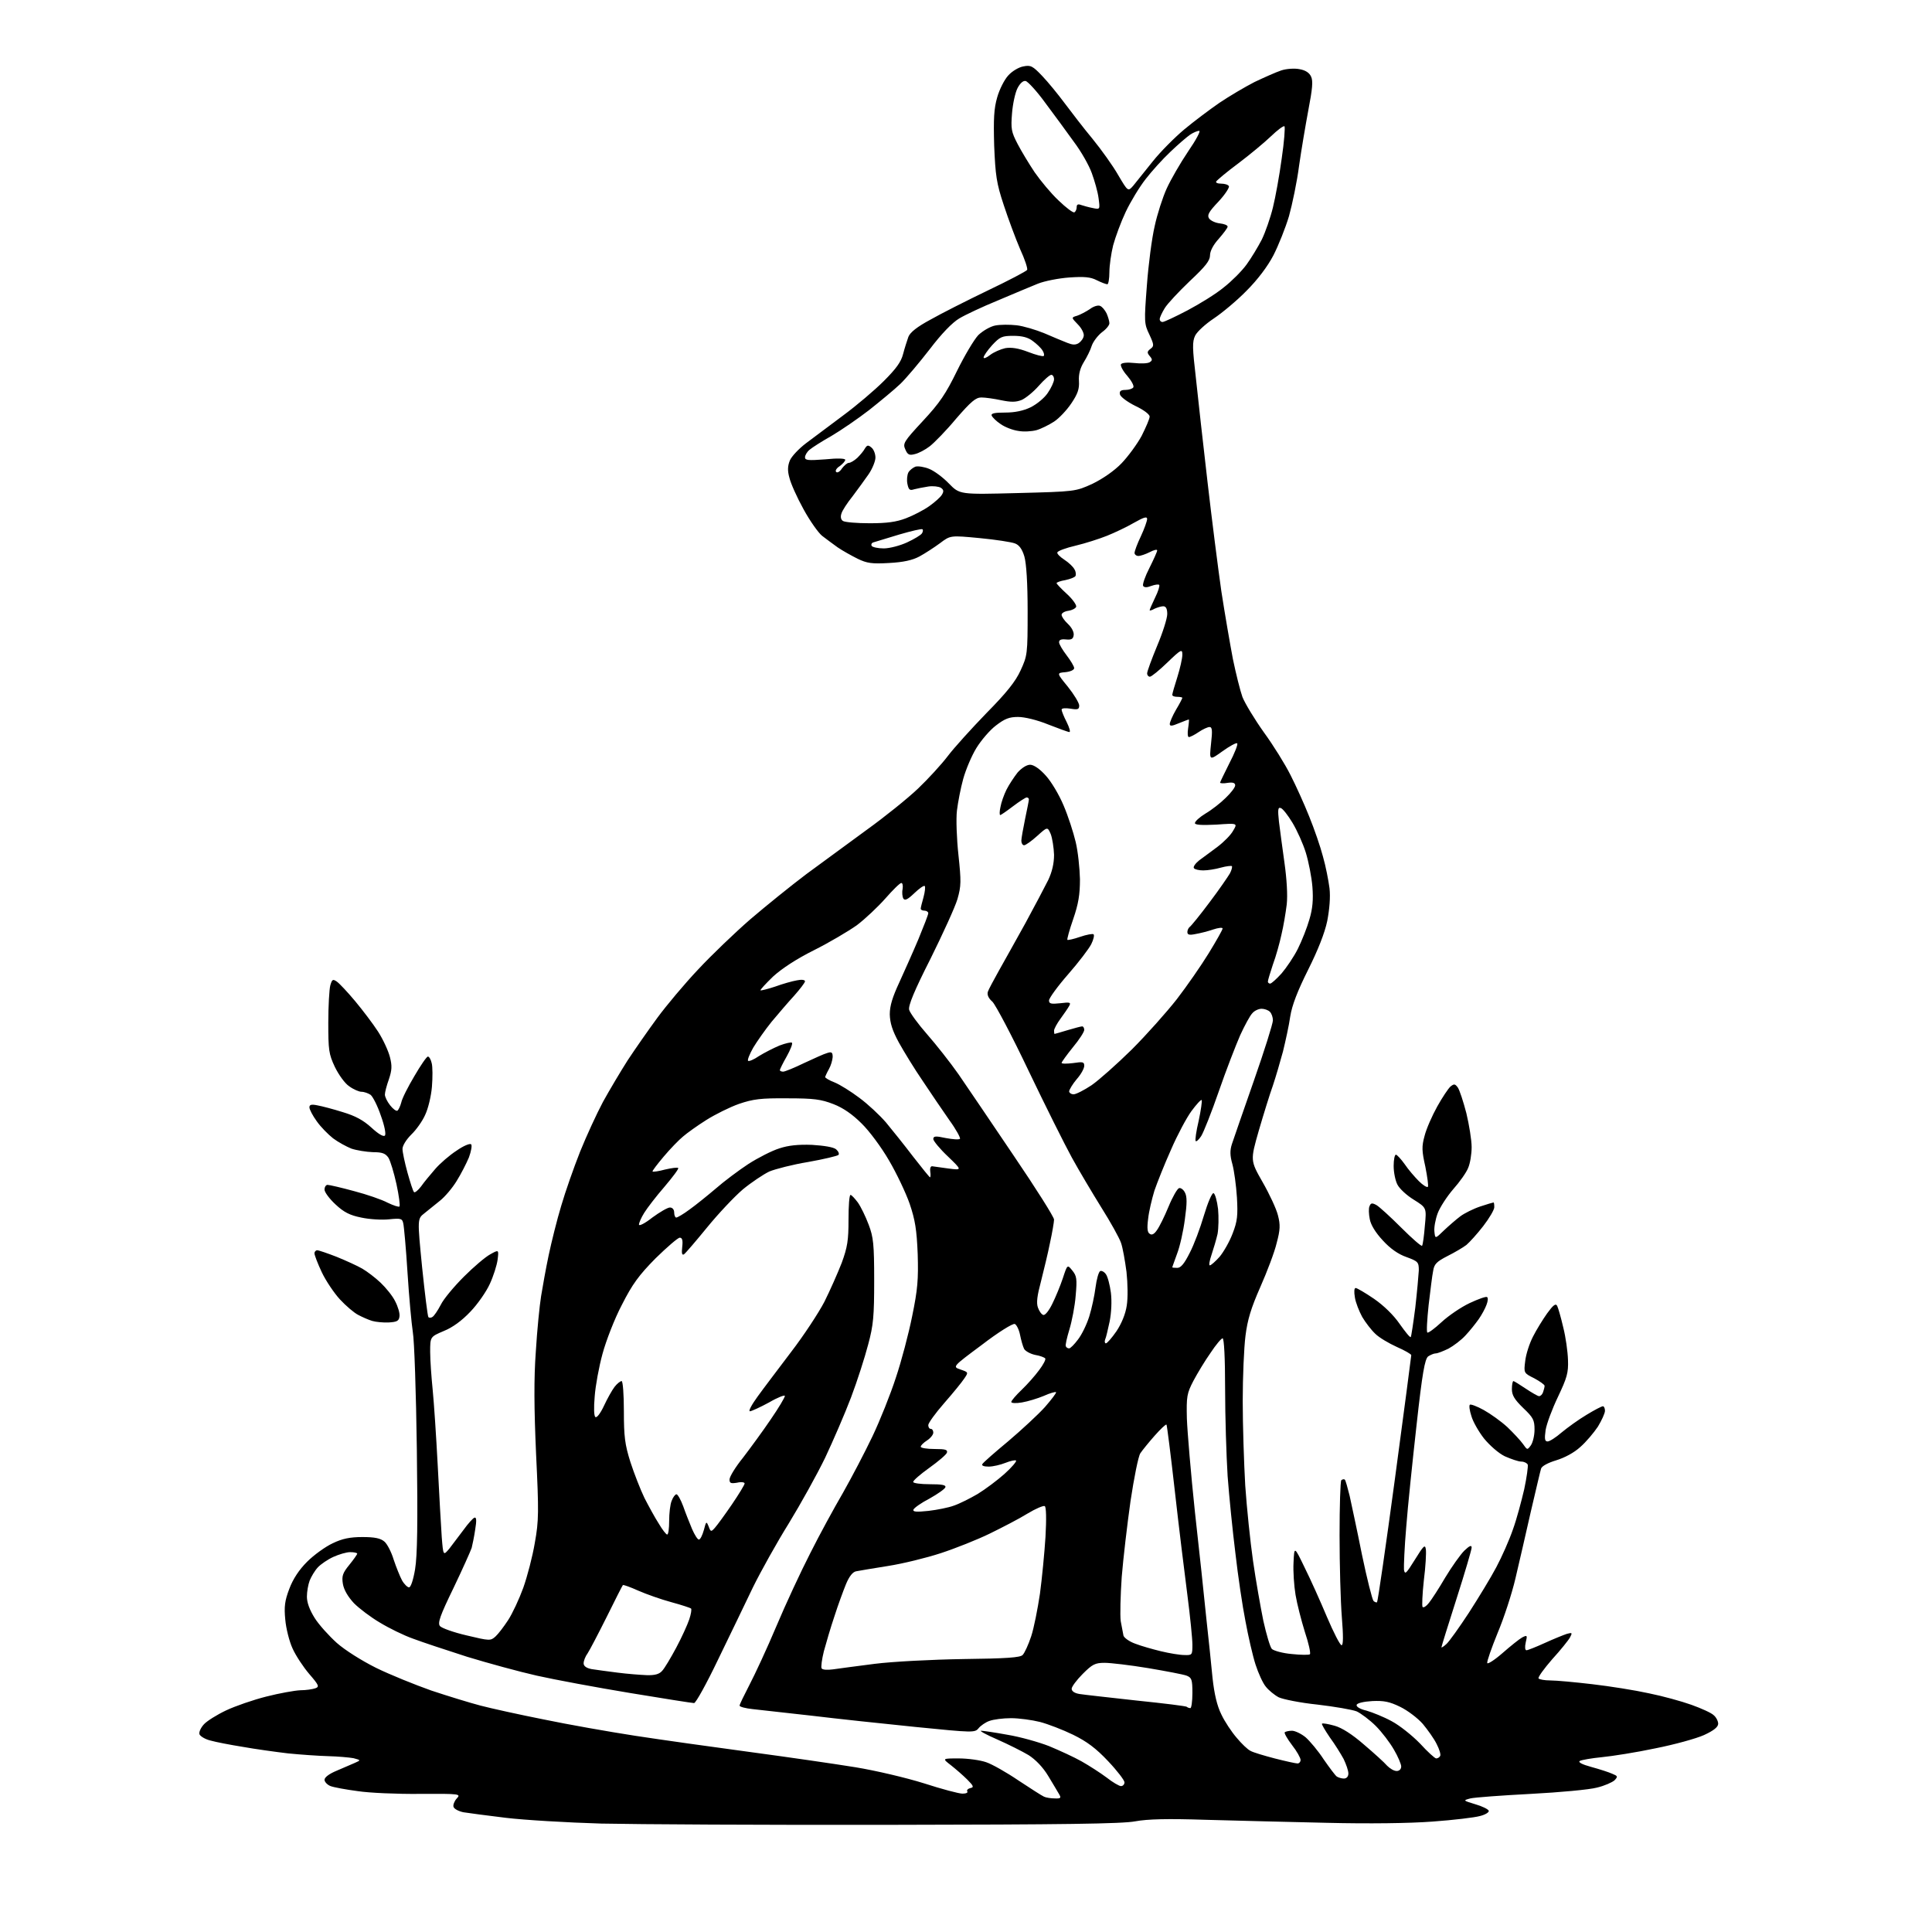 <?xml version="1.0" encoding="UTF-8" standalone="no"?>
<svg 
  version="1.1" 
  xmlns="http://www.w3.org/2000/svg" 
  xmlns:xlink="http://www.w3.org/1999/xlink" 
  xmlns:svg="http://www.w3.org/2000/svg"
  xmlns:rdf="http://www.w3.org/1999/02/22-rdf-syntax-ns#"
  xmlns:cc="http://creativecommons.org/ns#"
  xmlns:dc="http://purl.org/dc/elements/1.1/"
  viewBox="0 0 768 768"
  width="768"
  height="768"
>
<style>svg {background-color: white; }</style>"
<path stroke="none" fill="black" fill-rule="evenodd" d="M354.0,725.4C304.2,725.5 252.5,725.2 239.0,724.9C225.5,724.5 208.4,723.5 201.0,722.6C193.6,721.7 186.0,720.7 184.2,720.4C182.3,720.0 180.6,719.1 180.3,718.3C180.0,717.6 180.6,716.0 181.5,715.0C183.3,713.1 183.1,713.0 166.9,713.1C157.9,713.2 146.7,712.7 142.2,712.0C137.6,711.4 132.7,710.5 131.4,710.0C130.1,709.5 129.0,708.3 129.0,707.5C129.0,706.5 130.9,705.1 133.8,703.9C136.4,702.8 139.6,701.4 141.0,700.8C143.5,699.7 143.5,699.7 140.5,698.9C138.8,698.6 134.3,698.2 130.5,698.1C126.7,698.0 119.5,697.5 114.5,697.0C109.5,696.4 101.5,695.3 96.5,694.4C91.5,693.6 85.8,692.5 83.7,691.9C81.6,691.4 79.6,690.2 79.3,689.4C79.0,688.6 79.8,686.8 81.1,685.4C82.3,684.1 86.3,681.6 89.9,679.9C93.5,678.2 100.7,675.7 105.9,674.4C111.0,673.1 117.1,672.0 119.4,671.9C121.6,671.9 124.3,671.5 125.4,671.1C127.0,670.5 126.8,669.9 122.9,665.4C120.6,662.7 117.6,658.2 116.3,655.3C115.0,652.5 113.7,647.3 113.4,643.8C112.9,638.7 113.2,636.3 115.0,631.6C116.5,627.6 118.9,624.0 122.1,620.8C124.8,618.1 129.4,614.8 132.2,613.5C136.1,611.6 139.2,611.0 144.1,611.0C149.0,611.0 151.3,611.5 152.8,612.8C153.9,613.7 155.6,617.0 156.5,620.0C157.5,623.0 159.0,626.7 159.8,628.2C160.7,629.8 162.0,631.0 162.6,631.0C163.3,631.0 164.3,628.0 165.0,623.8C165.9,618.4 166.1,605.7 165.7,576.0C165.4,553.7 164.7,532.8 164.1,529.5C163.6,526.2 162.6,515.6 162.0,506.0C161.4,496.4 160.6,487.5 160.3,486.3C159.9,484.4 159.4,484.2 154.6,484.7C151.8,485.0 146.8,484.7 143.6,484.0C139.1,483.1 136.7,481.9 133.4,478.8C131.0,476.6 129.0,473.9 129.0,472.9C129.0,471.8 129.6,471.0 130.2,471.0C130.9,471.0 135.7,472.1 140.8,473.5C145.8,474.8 151.9,476.9 154.1,478.1C156.4,479.2 158.5,479.9 158.8,479.6C159.1,479.3 158.6,475.3 157.6,470.7C156.6,466.2 155.2,461.5 154.4,460.2C153.2,458.5 152.0,458.0 148.2,458.0C145.6,457.9 141.8,457.3 139.7,456.6C137.7,455.8 134.4,454.0 132.4,452.5C130.5,451.0 127.5,448.0 125.9,445.7C124.3,443.5 123.0,441.0 123.0,440.2C123.0,439.1 123.8,438.9 126.2,439.4C127.9,439.7 132.5,440.9 136.3,442.1C141.3,443.6 144.4,445.3 147.6,448.2C150.3,450.7 152.4,452.0 153.0,451.4C153.5,450.9 152.9,447.6 151.4,443.5C150.1,439.6 148.2,435.9 147.3,435.2C146.4,434.6 144.8,434.0 143.7,434.0C142.7,434.0 140.4,433.0 138.8,431.8C137.1,430.7 134.6,427.2 133.1,424.1C130.7,419.0 130.5,417.4 130.5,406.5C130.5,399.9 130.9,393.2 131.3,391.7C132.0,389.3 132.3,389.1 133.9,390.2C134.9,390.9 138.2,394.4 141.2,398.0C144.2,401.6 148.3,407.0 150.3,410.1C152.3,413.2 154.4,417.8 155.0,420.2C155.9,423.7 155.8,425.4 154.6,429.0C153.7,431.5 153.0,434.2 153.0,435.1C153.0,436.0 153.9,437.9 155.1,439.4C156.2,440.8 157.5,441.8 158.0,441.5C158.4,441.2 159.1,439.8 159.5,438.3C159.8,436.7 162.2,432.0 164.7,427.8C167.2,423.5 169.6,420.0 170.1,420.0C170.6,420.0 171.3,421.2 171.6,422.6C172.0,424.0 172.0,428.3 171.7,432.0C171.4,435.7 170.2,440.7 169.0,443.2C167.9,445.7 165.4,449.2 163.5,451.0C161.5,453.0 160.0,455.4 160.0,456.7C160.0,458.0 160.9,462.2 162.0,466.2C163.1,470.1 164.2,473.6 164.6,473.9C164.9,474.2 166.2,473.2 167.4,471.6C168.5,470.0 171.1,466.9 173.0,464.7C174.9,462.5 178.7,459.2 181.5,457.4C184.2,455.5 186.8,454.4 187.3,454.9C187.7,455.3 187.3,457.7 186.4,460.1C185.4,462.5 183.2,466.8 181.5,469.5C179.8,472.3 176.8,475.8 174.9,477.3C173.0,478.8 170.2,481.1 168.7,482.3C165.9,484.5 165.9,484.5 167.8,503.8C168.9,514.4 170.0,523.3 170.3,523.6C170.6,523.9 171.4,523.9 171.9,523.5C172.5,523.2 174.0,521.0 175.2,518.7C176.3,516.4 180.5,511.4 184.4,507.5C188.3,503.6 193.0,499.6 194.9,498.6C198.3,496.7 198.3,496.7 197.8,500.8C197.5,503.0 196.1,507.4 194.7,510.4C193.3,513.5 189.8,518.5 187.0,521.4C183.6,525.0 179.9,527.7 176.4,529.1C171.0,531.4 171.0,531.4 171.0,537.4C171.0,540.8 171.5,547.5 172.0,552.5C172.5,557.5 173.4,571.0 174.0,582.5C174.6,594.0 175.3,606.9 175.6,611.0C176.2,618.5 176.2,618.5 178.7,615.5C180.0,613.8 182.5,610.5 184.3,608.1C186.1,605.6 188.0,603.5 188.6,603.3C189.4,603.0 189.5,604.4 188.9,608.0C188.5,610.8 187.8,614.1 187.5,615.3C187.1,616.5 183.9,623.7 180.3,631.2C174.9,642.3 173.9,645.2 174.9,646.4C175.6,647.2 180.3,648.9 185.5,650.1C194.7,652.3 195.0,652.3 197.0,650.5C198.1,649.5 200.3,646.6 202.0,644.0C203.7,641.4 206.4,635.6 208.0,631.2C209.6,626.7 211.7,618.7 212.6,613.3C214.2,604.5 214.2,600.9 213.1,578.0C212.3,559.9 212.2,548.0 213.0,537.2C213.5,528.8 214.5,518.9 215.1,515.2C215.7,511.5 217.0,504.2 218.1,499.0C219.2,493.8 221.4,484.9 223.1,479.3C224.7,473.8 228.1,464.1 230.6,457.8C233.1,451.6 237.2,442.7 239.7,438.0C242.3,433.3 246.7,425.9 249.5,421.5C252.4,417.1 257.7,409.5 261.3,404.6C264.9,399.7 272.2,391.0 277.5,385.4C282.8,379.7 292.2,370.7 298.3,365.4C304.5,360.1 314.4,352.1 320.5,347.5C326.6,343.0 337.4,335.1 344.5,329.9C351.6,324.8 360.8,317.4 364.9,313.5C368.9,309.7 374.3,303.8 376.8,300.5C379.3,297.2 386.2,289.6 392.1,283.5C400.1,275.4 403.7,270.9 405.7,266.5C408.4,260.6 408.5,260.1 408.5,243.0C408.5,231.7 408.0,224.0 407.2,221.2C406.3,218.2 405.1,216.6 403.4,216.0C402.1,215.5 395.8,214.5 389.4,213.9C377.8,212.8 377.8,212.8 373.7,215.9C371.4,217.6 367.7,220.0 365.5,221.2C362.7,222.7 359.1,223.5 353.4,223.8C346.6,224.2 344.6,223.9 340.9,222.1C338.5,220.9 334.9,218.9 333.0,217.6C331.1,216.2 328.3,214.2 326.8,213.0C325.3,211.8 321.9,207.0 319.4,202.4C316.8,197.7 314.3,192.1 313.8,189.9C313.0,187.1 313.1,185.2 314.0,183.0C314.7,181.4 317.5,178.4 320.4,176.2C323.2,174.1 329.8,169.2 335.1,165.2C340.4,161.3 347.7,155.1 351.3,151.5C356.2,146.6 358.2,143.9 359.0,140.7C359.6,138.4 360.6,135.3 361.1,133.9C361.8,132.1 364.6,129.9 369.8,127.1C374.0,124.7 384.3,119.5 392.6,115.5C401.0,111.5 408.0,107.8 408.3,107.3C408.6,106.8 407.4,103.1 405.5,99.0C403.7,94.8 400.8,87.0 399.0,81.5C396.1,72.8 395.7,69.7 395.2,57.9C394.9,47.2 395.1,43.2 396.4,38.7C397.3,35.5 399.3,31.6 400.8,30.0C402.3,28.3 405.0,26.7 406.8,26.4C409.7,25.8 410.5,26.2 414.3,30.2C416.6,32.6 420.6,37.5 423.2,41.0C425.9,44.6 430.8,51.0 434.3,55.2C437.8,59.5 442.4,65.9 444.5,69.6C448.4,76.2 448.4,76.2 450.5,73.8C451.6,72.4 455.1,68.1 458.2,64.2C461.3,60.3 467.0,54.6 470.7,51.5C474.4,48.4 480.8,43.6 484.7,40.9C488.7,38.2 495.0,34.5 498.7,32.6C502.5,30.8 507.2,28.7 509.3,28.0C511.4,27.3 514.7,27.1 516.6,27.5C518.9,27.9 520.5,28.9 521.2,30.5C522.0,32.2 521.7,35.4 520.1,43.7C519.0,49.6 517.3,59.6 516.4,65.9C515.6,72.2 513.7,81.2 512.4,85.9C511.0,90.6 508.2,97.6 506.2,101.5C503.9,105.9 500.0,111.1 495.5,115.6C491.7,119.5 485.8,124.4 482.5,126.6C479.2,128.8 475.9,131.8 475.1,133.4C473.9,135.9 474.0,138.3 475.4,150.4C476.2,158.2 478.3,176.7 480.0,191.5C481.7,206.3 484.2,225.9 485.5,235.0C486.9,244.1 489.0,256.2 490.1,262.0C491.3,267.8 493.0,274.6 493.9,277.1C494.9,279.6 498.7,285.9 502.4,291.1C506.2,296.3 510.9,303.9 513.0,308.1C515.1,312.2 518.5,319.7 520.4,324.5C522.4,329.4 524.9,336.6 525.9,340.5C527.0,344.3 528.1,350.0 528.5,353.1C528.9,356.6 528.5,361.4 527.6,366.1C526.6,370.9 523.9,377.7 520.0,385.5C515.8,393.9 513.6,399.6 512.9,404.0C512.4,407.6 511.0,413.9 510.0,418.0C508.9,422.1 507.1,428.2 506.0,431.5C504.8,434.8 502.3,442.9 500.4,449.4C497.0,461.3 497.0,461.3 501.9,469.9C504.6,474.6 507.4,480.6 508.0,483.1C509.0,486.9 508.9,488.9 507.5,494.1C506.7,497.6 503.7,505.5 501.0,511.6C497.3,520.0 495.9,524.6 495.1,531.0C494.5,535.7 494.0,547.3 494.0,557.0C494.0,566.6 494.5,581.7 495.0,590.5C495.6,599.3 497.0,612.8 498.1,620.5C499.2,628.2 501.1,638.9 502.2,644.3C503.4,649.7 504.9,654.8 505.6,655.5C506.4,656.2 509.9,657.2 513.5,657.5C517.1,657.9 520.4,657.9 520.7,657.6C521.1,657.2 520.2,653.2 518.7,648.7C517.3,644.2 515.6,637.6 515.0,634.0C514.4,630.4 514.0,624.6 514.2,621.1C514.5,614.6 514.5,614.6 518.6,623.1C520.9,627.7 524.9,636.6 527.5,642.8C530.1,648.9 532.7,654.0 533.3,654.0C534.0,654.0 534.0,650.2 533.4,642.8C532.9,636.6 532.5,622.0 532.5,610.3C532.5,598.7 532.8,588.8 533.2,588.4C533.7,588.0 534.3,587.9 534.6,588.2C534.9,588.5 535.7,591.4 536.5,594.6C537.2,597.9 539.5,608.4 541.4,618.0C543.4,627.6 545.5,635.9 546.0,636.4C546.5,636.9 547.2,637.1 547.4,636.9C547.7,636.6 550.9,614.6 554.5,587.9C558.1,561.2 561.0,539.0 561.0,538.7C561.0,538.3 558.4,536.8 555.2,535.4C552.1,534.0 548.2,531.7 546.7,530.2C545.1,528.7 542.8,525.7 541.5,523.5C540.3,521.3 538.9,517.8 538.6,515.8C538.2,513.5 538.3,512.0 538.9,512.0C539.4,512.0 542.7,513.9 546.2,516.3C550.1,519.0 554.0,522.8 556.4,526.3C558.6,529.4 560.5,531.8 560.8,531.5C561.0,531.3 561.8,526.0 562.6,519.8C563.3,513.6 563.9,506.9 564.0,505.0C564.0,501.7 563.7,501.4 559.1,499.7C555.9,498.6 552.7,496.4 549.7,493.1C546.8,490.0 544.9,486.9 544.5,484.6C544.1,482.6 544.0,480.3 544.4,479.5C544.9,478.2 545.4,478.1 547.1,479.0C548.2,479.6 552.7,483.7 557.0,488.0C561.4,492.4 565.1,495.6 565.3,495.2C565.6,494.8 566.1,491.2 566.4,487.3C567.1,480.1 567.1,480.1 562.0,476.9C559.2,475.2 556.3,472.5 555.5,470.9C554.7,469.4 554.0,466.1 554.0,463.5C554.0,461.0 554.4,459.0 554.9,459.0C555.3,459.0 556.9,460.7 558.4,462.8C559.8,464.9 562.4,467.9 564.0,469.5C565.6,471.1 567.2,472.1 567.6,471.8C567.9,471.4 567.4,467.9 566.6,463.8C565.2,457.5 565.1,455.8 566.3,451.5C567.0,448.7 569.3,443.5 571.3,439.9C573.3,436.3 575.7,432.7 576.6,431.9C578.0,430.8 578.4,430.8 579.5,432.3C580.2,433.3 581.7,437.9 582.9,442.5C584.0,447.1 585.0,453.2 585.0,456.0C585.0,458.8 584.4,462.5 583.6,464.3C582.9,466.1 580.2,469.9 577.7,472.7C575.2,475.6 572.4,479.9 571.5,482.3C570.6,484.7 570.0,488.0 570.2,489.6C570.5,492.5 570.5,492.5 574.0,489.1C575.9,487.3 578.9,484.7 580.5,483.5C582.1,482.3 585.7,480.5 588.4,479.6C591.1,478.7 593.5,478.0 593.7,478.0C593.9,478.0 594.0,478.8 594.0,479.9C594.0,480.9 592.0,484.3 589.6,487.4C587.2,490.5 584.2,493.8 582.9,494.9C581.6,495.9 578.2,497.9 575.4,499.3C571.1,501.5 570.1,502.5 569.7,505.2C569.3,507.0 568.6,513.1 567.9,518.8C567.3,524.5 567.0,529.4 567.4,529.7C567.7,530.0 570.2,528.2 573.0,525.6C575.8,523.0 580.8,519.6 584.2,518.0C587.6,516.4 590.7,515.3 591.1,515.6C591.6,515.8 591.5,517.2 590.9,518.7C590.4,520.1 589.0,522.7 587.8,524.4C586.6,526.1 584.3,529.0 582.6,530.8C580.9,532.7 577.8,535.0 575.8,536.1C573.7,537.1 571.5,538.0 570.7,538.0C570.0,538.0 568.6,538.6 567.7,539.2C566.4,540.3 565.4,545.6 563.1,566.5C561.5,580.8 559.6,599.0 559.0,607.0C558.3,615.0 558.0,622.6 558.1,624.0C558.5,626.1 559.0,625.5 562.5,619.9C565.9,614.4 566.5,613.8 566.8,615.9C567.0,617.2 566.7,622.8 566.0,628.2C565.4,633.7 565.2,638.5 565.5,638.8C565.9,639.2 567.0,638.5 568.0,637.2C569.0,636.0 572.0,631.4 574.5,627.1C577.1,622.8 580.5,618.0 582.1,616.4C584.2,614.4 585.0,614.1 585.0,615.2C585.0,616.0 582.3,625.2 579.0,635.5C575.7,645.8 573.0,654.5 573.0,654.8C573.0,655.1 573.9,654.5 575.0,653.5C576.1,652.5 580.1,646.9 583.9,641.1C587.7,635.2 592.7,627.0 594.8,623.0C597.0,618.9 600.0,612.1 601.4,608.0C602.9,603.9 604.8,596.7 605.9,592.0C606.9,587.3 607.5,582.9 607.3,582.2C607.0,581.6 605.9,581.0 604.7,581.0C603.6,581.0 600.7,580.0 598.2,578.9C595.7,577.7 592.2,574.6 589.9,571.8C587.8,569.1 585.5,565.1 584.9,562.9C584.2,560.8 583.9,558.7 584.3,558.4C584.6,558.1 587.1,559.0 589.8,560.5C592.5,562.0 596.7,565.0 599.2,567.3C601.6,569.6 604.4,572.6 605.4,574.0C607.1,576.4 607.1,576.5 608.5,574.6C609.3,573.5 610.0,570.7 610.0,568.3C610.0,564.5 609.5,563.5 605.5,559.7C602.0,556.3 601.0,554.6 601.0,552.2C601.0,550.4 601.3,549.0 601.6,549.0C601.9,549.0 604.1,550.4 606.5,552.0C608.9,553.6 611.3,555.0 611.8,555.0C612.4,555.0 613.1,554.3 613.4,553.4C613.7,552.5 614.0,551.4 614.0,550.9C614.0,550.4 612.1,549.1 609.9,547.9C605.7,545.8 605.7,545.8 606.3,541.0C606.6,538.3 608.0,534.0 609.4,531.3C610.7,528.7 613.3,524.5 615.0,522.1C617.4,518.8 618.4,518.0 619.0,519.1C619.4,519.9 620.5,523.7 621.4,527.6C622.4,531.5 623.2,537.3 623.3,540.6C623.5,545.7 622.9,547.7 619.3,555.3C617.0,560.1 614.8,566.0 614.4,568.5C613.9,572.1 614.1,573.0 615.2,573.0C616.0,573.0 618.5,571.4 620.8,569.4C623.1,567.5 627.5,564.3 630.7,562.4C633.8,560.5 636.7,559.0 637.2,559.0C637.6,559.0 638.0,559.8 638.0,560.8C638.0,561.8 636.7,564.6 635.2,567.1C633.6,569.5 630.5,573.2 628.2,575.2C625.7,577.5 621.9,579.5 618.6,580.5C615.3,581.5 612.9,582.8 612.6,583.8C612.3,584.7 610.5,592.5 608.5,601.0C606.6,609.5 603.8,621.5 602.4,627.5C601.0,633.5 597.8,643.3 595.3,649.2C592.9,655.1 591.0,660.5 591.2,661.1C591.4,661.6 594.1,659.9 597.3,657.1C600.5,654.3 604.0,651.5 605.1,650.9C607.1,649.9 607.2,650.0 606.5,652.9C606.1,654.7 606.2,656.0 606.8,656.0C607.3,656.0 610.6,654.7 614.1,653.1C617.6,651.5 621.6,649.9 622.8,649.5C625.0,648.9 625.1,649.0 624.1,650.9C623.5,652.0 620.3,656.0 617.0,659.6C613.8,663.3 611.3,666.7 611.6,667.2C611.9,667.6 614.0,668.0 616.3,668.0C618.7,668.0 626.2,668.7 633.0,669.5C639.9,670.3 650.0,671.9 655.4,673.1C660.9,674.2 668.5,676.3 672.4,677.7C676.3,679.1 680.3,680.9 681.2,681.8C682.2,682.6 683.0,684.2 683.0,685.2C683.0,686.5 681.3,687.9 677.4,689.7C674.3,691.1 665.6,693.5 658.0,695.0C650.5,696.6 640.9,698.1 636.8,698.5C632.7,698.9 628.7,699.6 628.0,700.0C627.2,700.5 628.9,701.4 632.6,702.4C635.9,703.3 639.6,704.5 640.9,705.1C643.1,706.0 643.2,706.2 641.8,707.7C640.9,708.5 637.8,709.9 634.8,710.6C631.9,711.4 620.0,712.5 608.5,713.1C597.0,713.7 586.1,714.5 584.5,714.9C581.5,715.7 581.5,715.7 586.4,717.2C589.2,718.0 591.6,719.2 591.8,719.8C592.0,720.4 590.4,721.4 588.3,721.9C586.2,722.5 577.8,723.5 569.5,724.1C560.4,724.8 544.0,725.0 527.5,724.6C512.7,724.3 491.0,723.7 479.3,723.4C464.1,722.9 456.2,723.1 451.3,724.0C446.2,725.0 422.3,725.3 354.0,725.4zM419.3,714.9C421.7,715.0 421.9,714.7 421.0,713.2C420.5,712.3 418.5,709.0 416.7,706.0C414.6,702.5 411.7,699.5 408.9,697.7C406.4,696.2 400.8,693.4 396.5,691.5C392.1,689.6 389.2,688.0 390.0,688.0C390.8,688.0 395.6,688.7 400.5,689.6C405.4,690.4 412.9,692.5 417.0,694.1C421.1,695.8 427.0,698.5 430.0,700.2C433.0,701.9 437.5,704.8 439.9,706.6C442.3,708.5 444.9,710.0 445.6,710.0C446.4,710.0 447.0,709.3 447.0,708.5C447.0,707.7 444.1,703.9 440.5,700.1C435.7,695.0 432.1,692.3 426.6,689.6C422.5,687.6 416.5,685.3 413.4,684.5C410.2,683.7 405.0,683.0 401.9,683.0C398.7,683.0 394.9,683.5 393.3,684.1C391.8,684.6 389.8,686.0 389.0,687.0C387.5,688.8 387.0,688.8 364.0,686.5C351.1,685.2 332.4,683.2 322.5,682.0C312.6,680.9 302.1,679.7 299.2,679.4C296.4,679.1 294.0,678.5 294.0,678.0C294.0,677.5 295.8,673.9 297.9,669.8C300.0,665.8 304.9,655.3 308.6,646.5C312.3,637.7 318.4,624.6 322.1,617.4C325.7,610.2 331.6,599.4 335.1,593.4C338.5,587.4 343.8,577.3 346.8,571.0C349.8,564.7 354.0,554.2 356.1,547.7C358.3,541.2 361.2,530.2 362.6,523.2C364.8,512.5 365.1,508.6 364.8,498.5C364.4,488.8 363.8,485.0 361.6,478.5C360.1,474.2 356.4,466.4 353.4,461.3C350.4,456.1 345.5,449.5 342.5,446.6C338.9,443.0 335.2,440.4 331.3,438.9C326.4,437.0 323.6,436.6 313.0,436.6C302.5,436.5 299.4,436.9 293.8,438.8C290.1,440.1 284.3,443.0 280.8,445.2C277.3,447.4 273.1,450.4 271.5,451.8C269.9,453.1 266.4,456.7 263.8,459.8C261.2,462.9 259.2,465.5 259.4,465.7C259.6,465.9 261.9,465.6 264.4,464.9C267.0,464.3 269.3,464.0 269.6,464.3C269.9,464.6 267.4,467.9 264.1,471.8C260.8,475.6 257.2,480.3 256.1,482.1C254.9,484.0 254.0,486.1 254.0,486.8C254.0,487.5 256.4,486.3 259.3,484.0C262.3,481.8 265.4,480.0 266.3,480.0C267.3,480.0 268.0,480.8 268.0,482.0C268.0,483.1 268.4,484.0 268.8,484.0C269.3,484.0 271.7,482.6 274.1,480.8C276.5,479.1 281.2,475.3 284.5,472.5C287.8,469.6 293.7,465.2 297.5,462.7C301.4,460.2 306.9,457.4 309.8,456.5C313.4,455.3 317.3,454.9 322.8,455.1C327.6,455.4 331.4,456.0 332.4,456.9C333.3,457.7 333.7,458.7 333.3,459.1C332.9,459.5 327.5,460.8 321.3,461.9C315.2,462.9 308.2,464.7 305.8,465.7C303.5,466.8 298.7,470.0 295.3,472.8C291.9,475.7 285.5,482.5 281.1,487.9C276.6,493.4 272.5,498.2 271.9,498.6C271.1,499.1 270.9,498.2 271.2,495.6C271.5,493.0 271.2,492.0 270.2,492.0C269.5,492.0 265.2,495.7 260.6,500.2C254.0,506.9 251.4,510.4 247.2,518.7C244.3,524.2 240.9,533.0 239.5,538.2C238.1,543.3 236.7,550.9 236.4,555.1C236.0,559.7 236.1,563.0 236.7,563.3C237.3,563.7 238.8,561.6 240.1,558.8C241.4,556.0 243.3,552.6 244.3,551.3C245.3,550.0 246.6,549.0 247.1,549.0C247.6,549.0 248.0,554.3 248.0,560.9C248.0,571.1 248.4,574.2 250.6,581.2C252.1,585.8 254.6,592.2 256.2,595.5C257.9,598.8 260.4,603.4 261.9,605.7C263.3,608.1 264.8,610.0 265.2,610.0C265.7,610.0 266.0,607.6 266.0,604.6C266.0,601.6 266.4,598.0 267.0,596.6C267.5,595.2 268.4,594.0 268.9,594.0C269.4,594.0 270.6,596.1 271.6,598.8C272.5,601.4 274.1,605.4 275.1,607.8C276.1,610.1 277.3,612.0 277.8,612.0C278.4,612.0 279.2,610.3 279.8,608.2C280.7,604.7 280.8,604.6 281.7,606.8C282.5,609.0 282.7,609.0 284.2,607.3C285.1,606.3 288.1,602.2 290.9,598.1C293.7,594.0 296.0,590.2 296.0,589.7C296.0,589.2 294.6,589.0 293.0,589.4C290.5,589.8 290.0,589.6 290.0,588.1C290.0,587.0 292.4,583.1 295.4,579.4C298.3,575.6 303.3,568.8 306.4,564.2C309.5,559.7 312.0,555.5 312.0,554.9C312.0,554.4 309.1,555.5 305.7,557.5C302.2,559.4 298.7,561.0 298.1,561.0C297.4,561.0 298.8,558.4 301.2,555.1C303.5,551.9 309.6,543.9 314.5,537.4C319.5,530.9 325.4,521.9 327.7,517.5C329.9,513.1 333.0,506.1 334.6,502.0C336.9,495.7 337.3,493.0 337.3,484.8C337.3,479.4 337.6,475.0 338.1,475.0C338.5,475.0 339.8,476.4 341.0,478.0C342.2,479.7 344.1,483.6 345.3,486.8C347.2,491.8 347.5,494.6 347.5,509.0C347.5,523.1 347.2,526.8 345.1,534.5C343.8,539.5 340.8,548.9 338.3,555.5C335.8,562.1 331.1,572.9 328.0,579.5C324.8,586.1 318.3,597.8 313.6,605.5C308.8,613.2 302.4,624.7 299.3,631.0C296.3,637.3 290.0,650.3 285.4,659.8C280.9,669.2 276.6,677.0 275.9,677.0C275.2,677.0 263.8,675.2 250.5,673.0C237.2,670.8 220.5,667.7 213.4,666.1C206.3,664.5 193.9,661.1 185.7,658.6C177.6,656.0 167.9,652.8 164.2,651.4C160.5,650.1 154.6,647.2 151.0,645.0C147.4,642.9 142.8,639.4 140.7,637.3C138.3,634.7 136.7,632.0 136.3,629.6C135.8,626.5 136.2,625.3 138.9,622.0C140.6,619.9 142.0,617.9 142.0,617.6C142.0,617.3 140.8,617.0 139.2,617.0C137.7,617.0 134.7,617.9 132.5,618.9C130.3,619.9 127.5,621.8 126.3,623.1C125.1,624.4 123.7,626.8 123.1,628.3C122.5,629.9 122.0,632.7 122.0,634.7C122.0,637.1 123.1,640.0 125.1,643.2C126.8,645.9 130.8,650.3 133.9,653.1C137.2,656.0 143.7,660.1 149.5,663.0C155.0,665.7 164.9,669.7 171.4,672.0C178.0,674.2 186.8,676.9 191.0,678.0C195.2,679.1 206.5,681.6 216.1,683.5C225.7,685.5 242.1,688.4 252.5,690.0C262.9,691.6 283.6,694.5 298.5,696.5C313.4,698.5 332.0,701.2 340.0,702.5C348.0,703.8 360.3,706.7 367.3,708.9C374.4,711.2 381.2,713.0 382.6,713.0C384.0,713.0 384.9,712.6 384.5,712.1C384.2,711.6 384.8,711.0 385.7,710.8C387.2,710.5 387.1,710.0 384.5,707.4C382.9,705.8 379.9,703.2 378.0,701.7C374.5,699.0 374.5,699.0 381.1,699.0C384.8,699.0 389.7,699.7 392.0,700.5C394.4,701.3 400.2,704.6 404.9,707.8C409.6,710.9 414.1,713.8 415.0,714.2C415.8,714.6 417.8,714.9 419.3,714.9zM534.2,707.0C535.3,707.0 536.0,706.2 536.0,705.0C536.0,703.8 535.1,701.3 534.1,699.2C533.0,697.2 530.6,693.3 528.6,690.6C526.7,687.8 525.3,685.4 525.5,685.2C525.7,684.9 528.0,685.3 530.5,686.0C533.4,686.8 537.5,689.4 542.2,693.5C546.2,696.9 550.4,700.7 551.4,701.9C552.5,703.0 554.1,704.0 555.2,704.0C556.2,704.0 557.0,703.3 557.0,702.2C557.0,701.3 555.7,698.2 554.1,695.5C552.5,692.7 549.3,688.5 546.9,686.1C544.5,683.7 541.0,681.1 539.3,680.3C537.5,679.6 530.5,678.4 523.7,677.6C516.9,676.9 510.0,675.5 508.3,674.7C506.6,673.8 504.3,671.9 503.2,670.5C502.0,669.1 500.2,665.1 499.1,661.7C498.0,658.3 496.2,650.5 495.1,644.5C493.9,638.5 492.1,626.3 491.1,617.5C490.0,608.7 488.6,594.9 488.0,586.8C487.5,578.7 487.0,563.1 487.0,552.1C487.0,539.9 486.6,532.0 486.0,532.0C485.5,532.0 483.3,534.6 481.2,537.8C479.0,540.9 476.0,545.9 474.4,548.9C471.8,553.9 471.6,555.1 471.8,563.9C472.0,569.2 473.4,585.9 475.0,601.0C476.7,616.1 478.7,635.0 479.5,643.0C480.4,651.0 481.5,661.8 482.0,667.0C482.7,673.4 483.8,678.1 485.5,681.5C486.8,684.3 489.6,688.5 491.6,690.8C493.5,693.1 496.0,695.5 497.1,696.0C498.1,696.6 502.5,697.9 506.7,699.0C511.0,700.1 515.1,701.0 515.8,701.0C516.4,701.0 517.0,700.4 517.0,699.6C517.0,698.8 515.5,696.1 513.6,693.7C511.7,691.2 510.4,688.9 510.7,688.6C511.1,688.3 512.3,688.0 513.6,688.0C514.8,688.0 517.3,689.2 519.0,690.6C520.7,692.1 524.0,696.0 526.2,699.4C528.5,702.7 530.8,705.8 531.4,706.2C532.0,706.6 533.3,707.0 534.2,707.0zM570.9,699.0C571.5,699.0 572.2,698.6 572.5,698.0C572.8,697.5 572.2,695.4 571.1,693.3C570.1,691.2 567.5,687.6 565.6,685.3C563.6,683.0 559.5,679.9 556.6,678.5C552.3,676.4 550.1,676.0 545.5,676.2C542.1,676.4 539.5,677.0 539.3,677.7C539.0,678.4 540.6,679.4 543.2,680.0C545.6,680.7 550.1,682.5 553.2,684.2C556.4,685.9 561.4,689.9 564.5,693.1C567.5,696.4 570.4,699.0 570.9,699.0zM473.2,679.0C473.6,679.0 474.0,676.3 474.0,673.0C474.0,667.6 473.7,666.9 471.7,666.1C470.4,665.6 463.5,664.3 456.4,663.1C449.2,661.9 441.4,661.0 439.1,661.0C435.3,661.0 434.2,661.6 430.4,665.4C428.0,667.8 426.0,670.5 426.0,671.3C426.0,672.3 427.2,673.1 429.2,673.4C431.0,673.7 441.2,674.8 451.9,676.0C462.6,677.1 471.6,678.2 471.8,678.5C472.1,678.8 472.7,679.0 473.2,679.0zM257.1,665.9C260.3,666.0 262.1,665.5 263.2,664.2C264.1,663.3 266.6,659.1 268.8,655.0C271.0,650.9 273.3,645.8 274.0,643.7C274.7,641.6 275.0,639.7 274.7,639.4C274.5,639.2 271.0,638.0 266.9,636.9C262.8,635.8 256.9,633.7 253.7,632.3C250.6,630.9 247.8,629.9 247.6,630.1C247.4,630.3 244.5,636.0 241.2,642.7C237.8,649.5 234.4,656.0 233.6,657.2C232.7,658.4 232.0,660.2 232.0,661.2C232.0,662.3 233.1,663.1 235.2,663.5C237.0,663.8 241.7,664.4 245.5,664.9C249.3,665.4 254.6,665.8 257.1,665.9zM331.1,663.6C333.2,663.3 340.6,662.3 347.7,661.4C354.8,660.5 370.5,659.7 382.8,659.5C400.1,659.3 405.5,658.9 406.5,657.9C407.3,657.1 408.8,653.8 409.9,650.5C411.0,647.2 412.5,639.5 413.4,633.5C414.2,627.5 415.2,617.3 415.6,610.9C416.0,603.8 415.9,599.0 415.3,598.7C414.8,598.4 411.7,599.7 408.4,601.7C405.2,603.7 398.4,607.2 393.5,609.6C388.6,612.0 379.8,615.5 374.0,617.4C368.2,619.3 358.8,621.6 353.0,622.5C347.2,623.4 341.5,624.4 340.4,624.6C339.0,624.8 337.6,626.6 336.3,629.7C335.2,632.4 333.1,638.1 331.7,642.5C330.2,646.9 328.4,653.1 327.5,656.4C326.7,659.6 326.3,662.7 326.6,663.2C327.0,663.8 328.9,663.9 331.1,663.6zM470.8,657.9C473.9,658.0 474.0,657.9 474.0,653.8C474.0,651.4 473.1,642.5 472.0,634.0C470.9,625.5 468.6,606.9 467.0,592.6C465.4,578.4 463.9,566.6 463.7,566.3C463.4,566.1 461.3,568.1 459.0,570.7C456.7,573.3 454.1,576.5 453.3,577.7C452.5,578.9 450.8,587.4 449.4,596.7C448.1,605.9 446.5,619.5 445.9,626.9C445.4,634.2 445.2,642.1 445.5,644.4C445.9,646.6 446.4,649.3 446.6,650.2C446.9,651.1 449.0,652.6 451.3,653.4C453.6,654.3 458.2,655.6 461.5,656.4C464.8,657.2 469.0,657.9 470.8,657.9zM369.1,600.6C372.5,600.2 377.1,599.3 379.2,598.5C381.3,597.8 385.5,595.7 388.6,593.9C391.7,592.0 396.5,588.4 399.3,585.9C402.2,583.3 404.2,580.9 403.9,580.6C403.6,580.3 401.7,580.7 399.7,581.5C397.7,582.3 394.7,583.0 393.0,583.0C391.1,583.0 390.1,582.6 390.5,582.0C390.8,581.4 395.5,577.3 400.8,572.9C406.1,568.4 412.7,562.3 415.4,559.3C418.0,556.3 420.0,553.7 419.8,553.4C419.5,553.2 417.3,553.8 414.9,554.9C412.5,555.9 408.6,557.1 406.2,557.5C403.9,557.9 402.0,557.8 402.0,557.3C402.0,556.8 403.9,554.6 406.1,552.5C408.4,550.3 411.5,546.8 413.1,544.6C414.7,542.5 415.8,540.4 415.5,540.0C415.2,539.6 413.4,538.9 411.5,538.6C409.6,538.2 407.6,537.1 407.1,536.2C406.6,535.2 405.9,532.7 405.5,530.7C405.1,528.6 404.1,526.6 403.4,526.3C402.6,526.0 396.8,529.6 390.3,534.6C378.6,543.3 378.6,543.3 381.8,544.4C385.0,545.5 385.0,545.5 383.3,548.0C382.4,549.4 378.8,553.8 375.3,557.8C371.8,561.8 369.0,565.7 369.0,566.5C369.0,567.3 369.4,568.0 370.0,568.0C370.6,568.0 371.0,568.7 371.0,569.5C371.0,570.3 369.9,571.7 368.5,572.6C367.1,573.5 366.0,574.6 366.0,575.1C366.0,575.6 368.5,576.0 371.5,576.0C375.9,576.0 376.8,576.3 376.4,577.5C376.1,578.3 372.9,581.0 369.4,583.5C365.9,586.0 363.0,588.5 363.0,589.1C363.0,589.6 366.0,590.0 369.6,590.0C374.4,590.0 376.1,590.3 375.8,591.2C375.6,591.9 372.7,593.9 369.5,595.7C366.2,597.4 363.4,599.4 363.1,600.1C362.8,601.0 364.3,601.1 369.1,600.6zM425.0,536.0C425.5,536.0 427.1,534.4 428.5,532.5C430.0,530.6 432.0,526.5 433.0,523.3C434.0,520.1 435.1,514.9 435.5,511.7C435.9,508.6 436.7,505.7 437.3,505.3C437.8,505.0 438.9,505.5 439.6,506.5C440.3,507.4 441.2,510.8 441.6,513.9C442.0,517.2 441.8,521.8 441.1,525.3C440.4,528.5 439.7,531.7 439.3,532.5C439.0,533.3 439.2,534.0 439.6,534.0C440.1,534.0 442.0,531.8 443.8,529.2C445.8,526.2 447.4,522.4 447.9,519.0C448.4,515.9 448.3,510.3 447.8,505.6C447.2,501.1 446.3,495.9 445.6,494.0C444.9,492.0 441.4,485.7 437.8,480.0C434.2,474.2 428.9,465.3 426.1,460.2C423.3,455.1 415.5,439.5 408.9,425.7C402.3,411.8 395.8,399.5 394.5,398.2C392.9,396.8 392.3,395.4 392.7,394.2C393.0,393.3 395.0,389.6 397.0,386.0C399.0,382.4 403.8,373.9 407.6,367.0C411.3,360.2 415.4,352.4 416.7,349.8C418.2,346.6 419.0,343.3 419.0,339.8C418.9,336.9 418.3,333.2 417.7,331.6C416.4,328.6 416.4,328.6 412.3,332.3C410.1,334.3 407.7,336.0 407.1,336.0C406.5,336.0 406.0,335.2 406.0,334.2C406.0,333.3 406.7,329.4 407.5,325.5C408.3,321.7 409.0,318.2 409.0,317.8C409.0,317.3 408.6,317.0 408.1,317.0C407.7,317.0 405.2,318.6 402.7,320.5C400.2,322.4 397.9,324.0 397.6,324.0C397.3,324.0 397.3,322.5 397.7,320.8C398.0,319.0 399.1,315.9 400.1,313.9C401.1,311.9 403.1,308.9 404.5,307.1C406.1,305.3 408.1,304.0 409.5,304.0C410.9,304.0 413.3,305.6 415.7,308.3C417.9,310.7 421.0,315.9 422.8,320.2C424.6,324.4 426.7,330.9 427.6,334.7C428.5,338.4 429.2,345.1 429.3,349.5C429.3,355.6 428.7,359.3 426.6,365.4C425.1,369.7 424.1,373.4 424.3,373.6C424.5,373.8 426.8,373.3 429.4,372.4C432.0,371.5 434.4,371.1 434.7,371.4C435.1,371.7 434.7,373.5 433.8,375.3C432.9,377.1 428.8,382.5 424.6,387.3C420.4,392.1 417.0,396.8 417.0,397.7C417.0,399.0 417.8,399.2 421.5,398.8C425.4,398.3 425.8,398.5 425.0,399.9C424.5,400.8 423.0,403.0 421.6,404.9C420.2,406.8 419.0,409.0 419.0,409.7C419.0,410.4 419.1,411.0 419.2,411.0C419.4,411.0 421.7,410.3 424.4,409.5C427.1,408.7 429.7,408.0 430.2,408.0C430.6,408.0 431.0,408.6 431.0,409.4C431.0,410.2 429.0,413.3 426.5,416.3C424.0,419.4 422.0,422.2 422.0,422.5C422.0,422.9 424.0,422.9 426.5,422.6C430.5,422.0 431.0,422.1 431.0,423.7C431.0,424.7 429.7,427.1 428.0,429.0C426.4,430.9 425.1,433.1 425.0,433.8C425.0,434.4 425.8,435.0 426.8,435.0C427.7,435.0 430.9,433.4 433.9,431.4C436.8,429.4 444.0,423.0 449.9,417.2C455.8,411.3 463.8,402.3 467.8,397.2C471.8,392.0 477.5,383.8 480.5,378.9C483.5,374.0 486.0,369.6 486.0,369.1C486.0,368.6 484.3,368.8 482.2,369.5C480.2,370.2 477.0,371.0 475.2,371.3C472.8,371.8 472.0,371.6 472.0,370.5C472.0,369.8 472.4,368.9 472.9,368.5C473.4,368.2 477.0,363.8 480.8,358.7C484.6,353.7 488.2,348.4 488.9,347.2C489.6,345.9 489.9,344.6 489.7,344.3C489.4,344.1 487.5,344.3 485.3,344.9C483.2,345.5 480.1,346.0 478.3,346.0C476.6,346.0 474.9,345.6 474.6,345.1C474.2,344.6 475.2,343.2 476.7,342.0C478.3,340.9 481.5,338.4 484.0,336.6C486.5,334.7 489.3,331.9 490.2,330.2C492.0,327.2 492.0,327.2 483.5,327.8C477.5,328.1 475.0,327.9 475.0,327.2C475.0,326.5 476.9,324.8 479.2,323.4C481.6,322.0 485.2,319.2 487.2,317.2C489.3,315.2 491.0,313.0 491.0,312.2C491.0,311.2 490.1,310.9 488.0,311.2C486.4,311.5 485.0,311.4 485.0,311.1C485.0,310.9 486.7,307.4 488.7,303.4C490.8,299.4 492.2,295.8 491.8,295.5C491.5,295.1 488.8,296.6 486.0,298.6C480.7,302.4 480.7,302.4 481.4,295.7C482.0,290.4 481.9,289.0 480.8,289.0C480.1,289.0 478.1,289.9 476.5,291.0C474.9,292.1 473.1,293.0 472.6,293.0C472.1,293.0 472.0,291.4 472.3,289.5C472.6,287.6 472.7,286.0 472.6,286.0C472.4,286.0 470.6,286.7 468.6,287.5C465.8,288.7 465.0,288.7 465.0,287.8C465.0,287.1 466.1,284.5 467.5,282.1C468.9,279.8 470.0,277.6 470.0,277.4C470.0,277.2 469.1,277.0 468.0,277.0C466.9,277.0 466.0,276.7 466.0,276.2C466.0,275.8 466.9,272.6 468.0,269.2C469.1,265.7 470.0,261.7 470.0,260.3C470.0,257.9 469.6,258.0 464.1,263.3C460.8,266.5 457.7,269.0 457.1,269.0C456.5,269.0 456.0,268.4 456.0,267.7C456.0,266.9 457.8,262.0 460.0,256.7C462.2,251.5 464.0,245.8 464.0,244.1C464.0,242.0 463.5,241.0 462.4,241.0C461.6,241.0 460.0,241.5 458.9,242.0C457.9,242.6 457.0,242.8 457.0,242.6C457.0,242.3 458.0,240.0 459.2,237.5C460.4,235.1 461.1,232.8 460.8,232.5C460.5,232.2 459.1,232.4 457.7,232.9C455.9,233.6 454.9,233.6 454.4,232.9C454.1,232.3 455.2,229.1 456.9,225.8C458.6,222.4 460.0,219.3 460.0,218.8C460.0,218.3 458.7,218.6 457.0,219.5C455.4,220.3 453.4,221.0 452.5,221.0C451.7,221.0 451.0,220.4 451.0,219.8C451.0,219.1 452.1,216.1 453.5,213.2C454.9,210.2 456.0,207.1 456.0,206.3C456.0,205.2 454.7,205.6 450.8,207.8C447.9,209.5 443.0,211.8 440.0,213.0C437.0,214.2 431.4,216.0 427.6,216.9C423.7,217.8 420.5,219.0 420.3,219.6C420.1,220.1 421.4,221.4 423.1,222.5C424.8,223.6 426.6,225.3 427.1,226.3C427.7,227.2 427.8,228.5 427.5,229.0C427.2,229.5 425.4,230.2 423.5,230.6C421.6,230.9 420.0,231.5 420.0,231.8C420.0,232.1 421.8,234.0 424.1,236.1C426.4,238.2 428.0,240.5 427.8,241.2C427.5,241.9 426.1,242.6 424.7,242.8C423.2,243.0 422.0,243.7 422.0,244.4C422.0,245.1 423.1,246.7 424.5,248.0C426.0,249.4 427.0,251.3 426.8,252.5C426.6,254.0 425.9,254.4 423.8,254.2C421.9,254.0 421.0,254.3 421.0,255.3C421.0,256.1 422.4,258.4 424.0,260.5C425.6,262.6 427.0,264.9 427.0,265.6C427.0,266.3 425.5,267.0 423.5,267.2C420.0,267.5 420.0,267.5 424.5,273.0C426.9,276.0 428.9,279.3 429.0,280.4C429.0,282.0 428.5,282.2 425.5,281.7C423.5,281.4 422.0,281.5 422.0,282.1C422.0,282.6 422.9,284.9 424.0,287.0C425.1,289.2 425.6,291.0 425.1,291.0C424.6,291.0 420.8,289.6 416.7,288.0C412.3,286.2 407.3,285.0 404.7,285.0C401.2,285.0 399.4,285.7 395.9,288.4C393.5,290.2 390.0,294.3 388.1,297.4C386.2,300.5 383.9,306.0 382.9,309.6C381.9,313.2 380.8,318.9 380.4,322.2C380.0,325.5 380.3,333.5 381.0,339.9C382.1,350.3 382.1,352.2 380.6,357.4C379.7,360.5 374.8,371.2 369.9,381.1C363.4,393.9 361.0,399.8 361.4,401.4C361.7,402.6 364.9,407.0 368.5,411.1C372.1,415.2 377.7,422.3 381.0,427.0C384.2,431.7 394.1,446.2 402.9,459.3C411.8,472.4 419.0,483.8 419.0,484.8C419.0,485.7 418.3,489.9 417.4,494.0C416.6,498.1 414.9,505.0 413.8,509.4C412.3,515.0 411.9,517.9 412.6,519.8C413.1,521.2 414.0,522.5 414.7,522.7C415.4,523.0 417.0,521.0 418.3,518.3C419.6,515.7 421.5,511.1 422.5,508.1C424.3,502.6 424.3,502.6 426.3,505.1C428.0,507.2 428.2,508.4 427.6,515.0C427.3,519.1 426.1,525.2 425.1,528.5C424.1,531.8 423.4,534.8 423.7,535.2C423.9,535.7 424.5,536.0 425.0,536.0zM154.5,525.7C152.3,525.8 149.4,525.5 148.0,525.1C146.6,524.7 144.1,523.6 142.4,522.7C140.8,521.9 137.5,519.1 135.1,516.5C132.8,514.0 129.5,509.1 127.9,505.7C126.3,502.3 125.0,498.9 125.0,498.2C125.0,497.6 125.5,497.0 126.1,497.0C126.7,497.0 130.2,498.2 133.8,499.6C137.5,501.1 142.1,503.2 144.0,504.3C145.9,505.4 149.2,507.9 151.3,509.9C153.4,511.9 156.1,515.2 157.1,517.3C158.2,519.4 159.0,522.1 158.8,523.3C158.6,525.1 157.8,525.5 154.5,525.7zM468.0,504.0C469.4,504.0 470.8,502.3 472.9,498.1C474.6,494.9 477.1,488.2 478.6,483.1C480.1,478.1 481.8,474.1 482.4,474.3C483.0,474.5 483.8,477.3 484.2,480.6C484.5,483.8 484.4,488.3 484.0,490.5C483.5,492.7 482.4,496.4 481.6,498.8C480.8,501.1 480.5,503.0 480.9,503.0C481.4,503.0 483.1,501.5 484.8,499.6C486.4,497.7 488.8,493.5 490.0,490.3C491.9,485.4 492.1,483.1 491.7,476.0C491.4,471.3 490.6,465.4 489.9,462.8C488.9,459.3 488.9,457.3 489.7,454.8C490.3,453.0 494.2,441.7 498.4,429.7C502.6,417.7 506.0,406.9 506.0,405.6C506.0,404.4 505.5,402.9 504.8,402.2C504.1,401.5 502.6,401.0 501.5,401.0C500.3,401.0 498.6,401.8 497.8,402.8C496.9,403.7 494.8,407.6 493.0,411.5C491.3,415.4 487.4,425.4 484.5,433.8C481.6,442.2 478.4,450.2 477.5,451.6C476.6,453.0 475.6,453.9 475.3,453.6C475.0,453.3 475.5,449.7 476.5,445.5C477.4,441.3 477.9,437.6 477.7,437.3C477.4,437.0 475.6,439.0 473.6,441.7C471.7,444.3 468.0,451.2 465.5,457.0C462.9,462.8 460.0,470.1 458.9,473.3C457.9,476.6 456.7,481.6 456.4,484.5C455.9,488.3 456.1,490.0 457.1,490.5C457.9,491.1 458.9,490.5 459.9,489.0C460.8,487.8 462.9,483.6 464.5,479.7C466.1,475.8 468.0,472.5 468.7,472.3C469.3,472.1 470.4,472.8 471.0,474.0C471.9,475.6 471.9,478.3 471.0,484.7C470.4,489.4 469.0,495.6 467.9,498.4C466.9,501.2 466.0,503.6 466.0,503.8C466.0,503.9 466.9,504.0 468.0,504.0zM369.7,468.0C369.9,468.0 370.0,467.0 369.8,465.8C369.6,464.5 369.9,463.6 370.5,463.6C371.1,463.7 374.0,464.1 377.0,464.5C382.5,465.2 382.5,465.2 376.8,459.7C373.6,456.7 371.0,453.5 371.0,452.8C371.0,451.6 371.9,451.5 376.0,452.4C378.7,452.9 381.2,453.1 381.6,452.7C381.9,452.4 380.1,449.0 377.4,445.3C374.8,441.6 370.0,434.5 366.8,429.7C363.5,424.9 359.3,418.0 357.3,414.4C354.7,409.6 353.8,406.7 353.7,403.2C353.7,399.8 354.8,396.3 357.5,390.5C359.5,386.1 363.0,378.3 365.1,373.3C367.2,368.2 369.0,363.6 369.0,363.0C369.0,362.5 368.3,362.0 367.5,362.0C366.7,362.0 366.0,361.7 366.0,361.2C366.0,360.8 366.5,358.8 367.1,356.7C367.7,354.5 367.9,352.5 367.6,352.2C367.2,351.9 365.4,353.2 363.4,355.1C360.8,357.6 359.7,358.1 359.1,357.2C358.7,356.5 358.5,354.8 358.8,353.4C359.0,352.1 358.8,351.0 358.3,351.0C357.7,351.0 354.9,353.8 352.0,357.1C349.0,360.5 343.9,365.3 340.6,367.8C337.2,370.2 329.6,374.7 323.6,377.7C316.6,381.2 310.8,385.0 307.3,388.2C304.4,391.0 302.1,393.5 302.3,393.7C302.5,393.8 305.1,393.2 308.1,392.2C311.1,391.1 315.0,390.0 316.8,389.7C318.7,389.3 320.0,389.5 320.0,390.1C320.0,390.6 318.0,393.2 315.7,395.8C313.3,398.4 309.3,403.1 306.7,406.2C304.2,409.3 300.9,414.0 299.4,416.5C298.0,419.0 297.0,421.4 297.4,421.7C297.7,422.0 299.7,421.2 301.7,419.8C303.8,418.5 307.5,416.6 309.9,415.6C312.3,414.7 314.5,414.2 314.8,414.5C315.2,414.8 314.2,417.3 312.7,420.0C311.2,422.6 310.0,425.1 310.0,425.4C310.0,425.7 310.6,426.0 311.3,426.0C312.0,426.0 315.7,424.5 319.6,422.6C323.5,420.8 327.6,418.9 328.8,418.6C330.6,418.0 331.0,418.3 331.0,420.2C330.9,421.5 330.3,423.6 329.5,425.0C328.7,426.4 328.1,427.8 328.0,428.1C328.0,428.5 329.7,429.5 331.8,430.3C333.8,431.1 338.3,433.9 341.6,436.4C345.0,438.9 349.7,443.3 352.2,446.2C354.6,449.1 359.5,455.2 363.0,459.8C366.5,464.3 369.5,468.0 369.7,468.0zM504.9,391.0C505.4,391.0 507.4,389.2 509.4,387.0C511.3,384.8 514.3,380.4 515.9,377.2C517.5,374.0 519.6,368.7 520.5,365.5C521.8,361.2 522.1,357.6 521.7,352.5C521.4,348.7 520.2,342.6 519.1,339.0C518.0,335.4 515.6,330.1 513.8,327.1C512.0,324.1 509.9,321.4 509.1,321.2C508.0,320.8 507.9,321.9 508.4,326.6C508.8,329.9 509.8,337.2 510.6,343.0C511.5,349.4 511.9,355.8 511.5,359.5C511.1,362.8 510.2,368.2 509.4,371.5C508.7,374.8 507.2,380.2 506.0,383.4C504.9,386.7 504.0,389.7 504.0,390.2C504.0,390.6 504.4,391.0 504.9,391.0zM351.3,218.0C353.6,218.0 357.8,216.9 360.6,215.6C363.4,214.3 366.1,212.7 366.5,212.0C366.9,211.4 367.0,210.6 366.7,210.4C366.4,210.1 362.2,211.1 357.4,212.5C352.5,214.0 347.9,215.4 347.2,215.6C346.5,215.8 346.2,216.4 346.5,217.0C346.8,217.5 349.0,218.0 351.3,218.0zM345.7,208.0C352.6,208.0 356.3,207.5 360.2,206.0C363.1,204.9 367.3,202.7 369.4,201.2C371.5,199.7 373.8,197.7 374.4,196.7C375.2,195.4 375.2,194.7 374.0,193.9C373.2,193.4 370.9,193.1 369.0,193.4C367.1,193.7 364.5,194.2 363.4,194.5C361.6,195.1 361.2,194.7 360.7,192.3C360.4,190.8 360.6,188.8 361.1,187.8C361.6,186.9 362.9,185.9 363.9,185.5C365.0,185.2 367.5,185.6 369.4,186.4C371.4,187.2 374.9,189.8 377.2,192.2C381.5,196.6 381.5,196.6 404.5,196.0C427.5,195.4 427.5,195.4 434.3,192.3C438.4,190.3 442.9,187.2 445.8,184.2C448.4,181.5 452.0,176.6 453.8,173.3C455.5,169.9 457.0,166.5 457.0,165.6C457.0,164.7 454.6,162.9 451.2,161.3C448.0,159.7 445.4,157.7 445.2,156.8C444.9,155.5 445.5,155.0 447.4,155.0C448.8,155.0 450.2,154.5 450.5,154.0C450.9,153.4 449.8,151.4 448.1,149.4C446.4,147.5 445.3,145.4 445.6,144.8C446.0,144.2 448.1,144.0 450.9,144.3C453.5,144.6 456.2,144.5 457.0,144.0C458.1,143.3 458.2,142.9 457.0,141.5C455.9,140.2 456.0,139.7 457.3,138.7C458.8,137.6 458.8,137.1 456.9,133.0C454.8,128.7 454.8,127.9 455.9,113.5C456.5,105.2 457.9,94.6 459.0,89.9C460.0,85.2 462.2,78.4 463.8,74.9C465.4,71.4 469.2,64.8 472.3,60.2C475.4,55.7 477.4,52.0 476.7,52.0C476.0,52.0 474.3,52.7 473.0,53.6C471.6,54.6 468.1,57.6 465.2,60.4C462.2,63.2 457.8,68.1 455.4,71.2C452.9,74.4 449.4,80.2 447.5,84.2C445.6,88.2 443.4,94.2 442.5,97.5C441.7,100.7 441.0,105.6 441.0,108.2C441.0,110.8 440.6,113.0 440.2,113.0C439.7,113.0 437.8,112.3 436.0,111.4C433.5,110.1 431.0,109.9 425.1,110.3C420.9,110.6 415.2,111.7 412.5,112.8C409.8,113.9 402.6,116.9 396.5,119.5C390.4,122.0 383.6,125.2 381.3,126.6C378.6,128.2 374.3,132.6 369.6,138.8C365.5,144.1 360.2,150.4 357.9,152.6C355.5,154.9 349.9,159.5 345.5,163.0C341.1,166.4 334.4,171.0 330.5,173.3C326.6,175.5 322.7,178.0 321.8,178.8C320.8,179.6 320.0,181.0 320.0,181.8C320.0,183.0 321.3,183.1 328.0,182.6C332.9,182.1 336.0,182.2 336.0,182.8C336.0,183.3 335.0,184.4 333.8,185.3C332.5,186.1 331.9,187.2 332.4,187.6C332.8,188.1 333.9,187.5 334.7,186.2C335.6,185.0 336.8,184.0 337.4,184.0C338.1,184.0 339.6,183.1 340.8,182.0C341.9,180.9 343.3,179.3 343.8,178.3C344.7,176.9 345.1,176.8 346.4,177.9C347.3,178.6 348.0,180.4 348.0,181.9C348.0,183.3 346.8,186.3 345.3,188.5C343.8,190.7 340.9,194.6 338.9,197.3C336.8,199.9 334.8,203.0 334.5,204.1C334.0,205.5 334.3,206.6 335.1,207.1C335.9,207.6 340.6,208.0 345.7,208.0zM363.7,180.5C361.5,181.1 360.8,180.8 359.9,178.7C358.8,176.3 359.2,175.6 366.9,167.3C373.6,160.1 376.0,156.5 380.4,147.5C383.4,141.4 387.2,135.0 388.9,133.2C390.7,131.5 393.6,129.8 395.6,129.4C397.6,129.0 401.4,129.0 404.1,129.3C406.8,129.6 411.8,131.1 415.2,132.5C418.7,134.0 422.7,135.7 424.3,136.3C426.3,137.1 427.5,137.2 428.8,136.4C429.7,135.8 430.7,134.5 430.8,133.5C431.0,132.6 430.0,130.5 428.5,129.0C425.8,126.2 425.8,126.2 428.2,125.5C429.4,125.1 431.7,123.9 433.2,122.9C434.6,121.8 436.5,121.2 437.3,121.6C438.1,121.9 439.2,123.2 439.9,124.6C440.5,126.0 441.0,127.7 441.0,128.5C441.0,129.3 439.7,130.9 438.0,132.1C436.4,133.4 434.6,135.7 434.0,137.4C433.5,139.1 432.0,142.1 430.8,144.0C429.4,146.3 428.7,148.8 428.9,151.5C429.1,154.6 428.4,156.6 425.9,160.3C424.1,163.0 421.0,166.3 419.0,167.6C417.0,168.9 413.8,170.5 412.0,171.0C410.1,171.5 406.9,171.7 404.8,171.3C402.6,171.0 399.5,169.8 397.8,168.6C396.1,167.5 394.5,165.9 394.2,165.2C393.9,164.3 395.4,164.0 399.6,164.0C403.4,164.0 406.8,163.3 409.7,161.9C412.1,160.7 415.2,158.2 416.5,156.2C417.9,154.2 419.0,151.7 419.0,150.8C419.0,149.8 418.5,149.0 417.9,149.0C417.3,149.0 415.0,151.0 412.9,153.4C410.8,155.8 407.7,158.3 406.1,159.0C403.8,159.9 401.9,159.9 398.0,159.1C395.2,158.5 391.7,158.0 390.1,158.0C387.9,158.0 386.0,159.6 380.1,166.4C376.2,171.1 371.4,176.0 369.6,177.4C367.8,178.8 365.1,180.2 363.7,180.5zM393.6,141.1C395.0,140.0 397.8,138.8 399.6,138.4C402.0,138.0 404.8,138.4 408.7,139.9C411.8,141.1 414.5,141.8 414.9,141.5C415.2,141.2 415.0,140.2 414.4,139.3C413.8,138.3 412.1,136.7 410.6,135.6C408.7,134.1 406.3,133.5 402.8,133.5C398.3,133.5 397.5,133.9 394.4,137.2C392.5,139.3 391.0,141.5 391.0,142.1C391.0,142.7 392.2,142.2 393.6,141.1zM462.1,128.0C462.8,128.0 467.2,125.9 472.0,123.4C476.9,120.8 483.4,116.8 486.4,114.3C489.5,111.9 493.6,107.8 495.5,105.2C497.4,102.6 500.1,98.1 501.6,95.2C503.0,92.3 505.0,86.6 506.0,82.5C507.0,78.5 508.6,69.7 509.5,63.0C510.5,56.3 510.9,50.6 510.6,50.2C510.2,49.9 507.8,51.7 505.2,54.2C502.6,56.7 496.8,61.5 492.3,64.9C487.7,68.3 483.8,71.6 483.5,72.1C483.1,72.6 484.0,73.0 485.4,73.0C486.8,73.0 488.2,73.4 488.5,74.0C488.8,74.5 487.0,77.3 484.4,80.1C480.5,84.2 479.8,85.5 480.6,86.8C481.2,87.7 483.1,88.6 484.9,88.8C486.6,89.0 488.0,89.5 488.0,90.1C488.0,90.6 486.4,92.7 484.5,94.9C482.3,97.3 481.0,99.8 481.0,101.5C481.0,103.6 479.2,105.9 473.0,111.7C468.6,115.9 464.1,120.7 463.0,122.5C461.9,124.3 461.0,126.2 461.0,126.9C461.0,127.5 461.5,128.0 462.1,128.0zM427.1,84.4C427.6,84.1 428.0,83.2 428.0,82.3C428.0,81.3 428.5,81.0 429.8,81.5C430.7,81.8 432.8,82.4 434.4,82.7C437.3,83.3 437.3,83.3 436.7,78.8C436.4,76.3 435.1,71.8 434.0,68.8C432.9,65.7 429.7,60.1 426.9,56.4C424.2,52.6 419.1,45.7 415.6,41.0C412.2,36.3 408.6,32.4 407.7,32.2C406.7,32.0 405.5,33.1 404.5,35.0C403.6,36.7 402.6,41.2 402.3,45.0C401.8,51.2 402.0,52.4 404.5,57.2C406.0,60.1 409.1,65.2 411.3,68.5C413.6,71.8 417.8,76.9 420.8,79.7C423.8,82.6 426.6,84.7 427.1,84.4z" />

</svg>